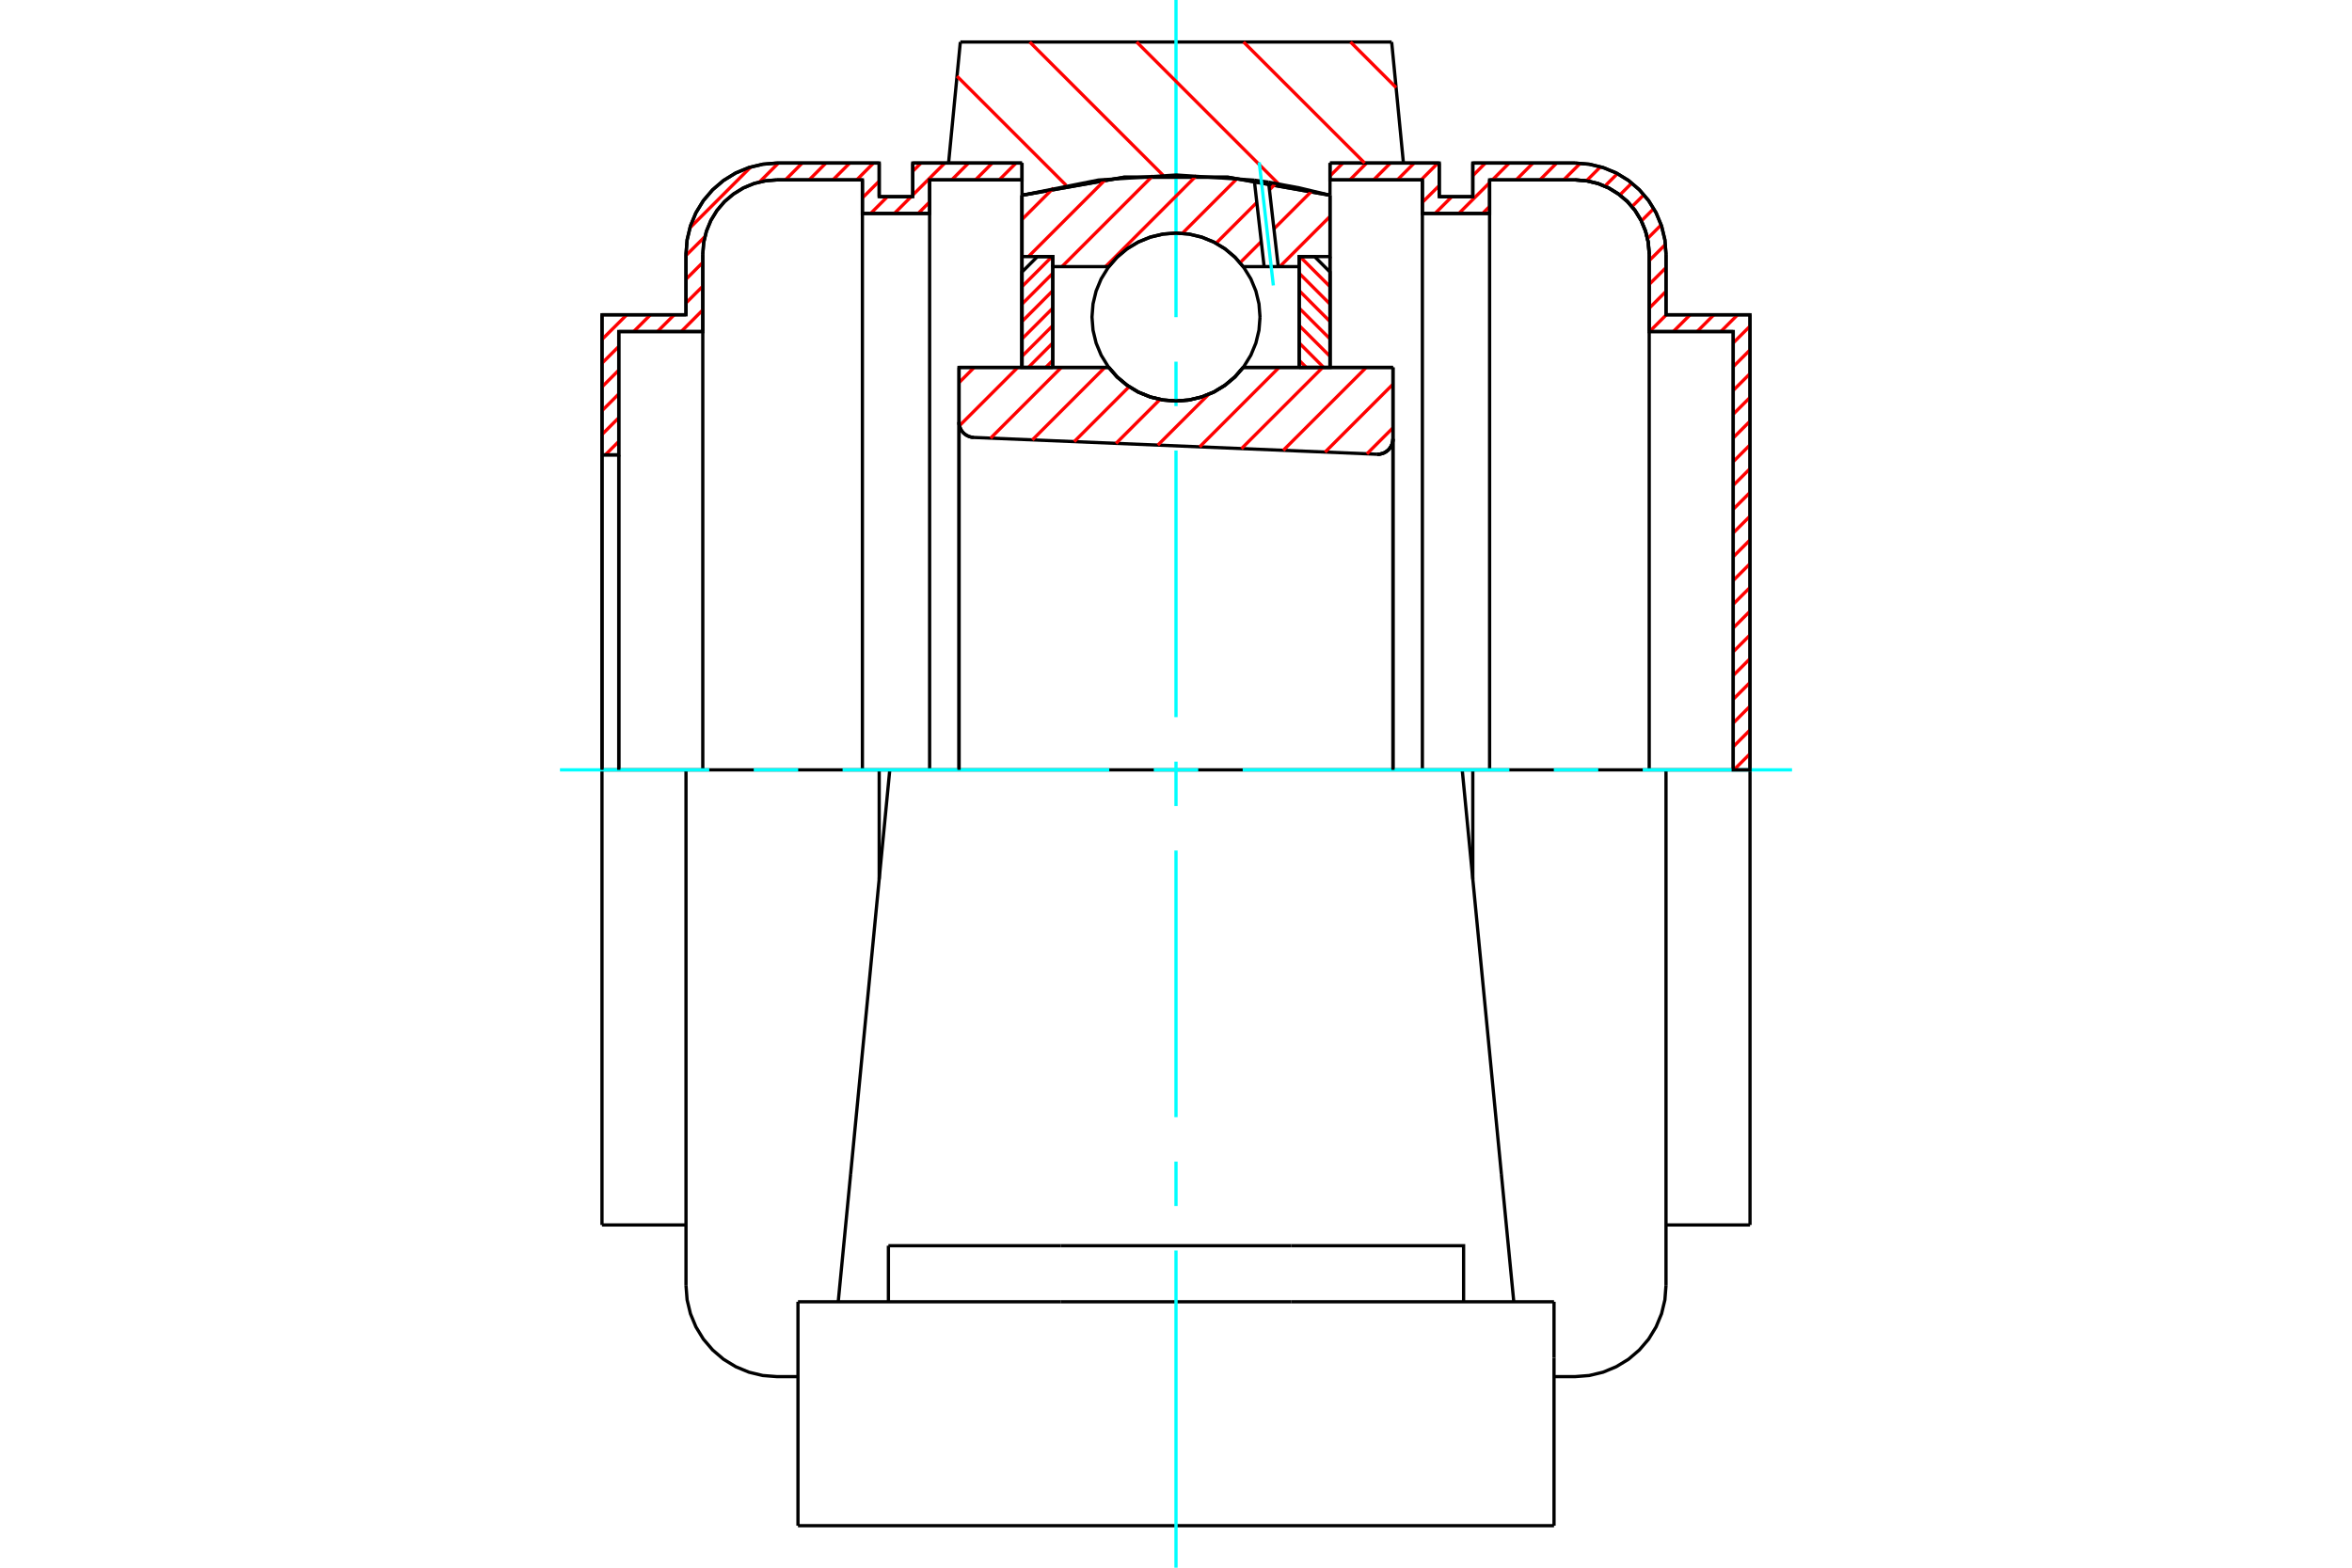 <?xml version="1.0" standalone="no"?>
<!DOCTYPE svg PUBLIC "-//W3C//DTD SVG 1.1//EN"
	"http://www.w3.org/Graphics/SVG/1.1/DTD/svg11.dtd">
<svg xmlns="http://www.w3.org/2000/svg" height="100%" width="100%" viewBox="0 0 36000 24000">
	<rect x="-1800" y="-1200" width="39600" height="26400" style="fill:#FFF"/>
	<g style="fill:none; fill-rule:evenodd" transform="matrix(1 0 0 1 0 0)">
		<g style="fill:none; stroke:#000; stroke-width:50; shape-rendering:geometricPrecision">
			<polyline points="21076,6954 21114,6953 21151,6945 21187,6932 21219,6913 21249,6889 21274,6860 21294,6828 21309,6793 21318,6756 21321,6719"/>
			<line x1="21321" y1="5625" x2="21321" y2="6719"/>
			<line x1="19029" y1="5625" x2="21321" y2="5625"/>
			<polyline points="16971,5625 17102,5774 17255,5901 17425,6004 17609,6078 17802,6124 18000,6139 18198,6124 18391,6078 18575,6004 18745,5901 18898,5774 19029,5625"/>
			<line x1="14679" y1="5625" x2="16971" y2="5625"/>
			<line x1="14679" y1="6461" x2="14679" y2="5625"/>
			<polyline points="14679,6461 14681,6497 14690,6532 14703,6566 14721,6597 14744,6625 14771,6649 14801,6668 14834,6683 14869,6693 14904,6697"/>
			<line x1="21076" y1="6954" x2="14904" y2="6697"/>
			<line x1="21321" y1="6719" x2="21321" y2="11786"/>
			<line x1="14679" y1="6461" x2="14679" y2="11786"/>
			<polyline points="21076,6954 21114,6953 21151,6945 21187,6932 21219,6913 21249,6889 21274,6860 21294,6828 21309,6793 21318,6756 21321,6719"/>
			<line x1="22381" y1="11786" x2="13619" y2="11786"/>
			<line x1="21301" y1="643" x2="21481" y2="2496"/>
			<line x1="14699" y1="643" x2="21301" y2="643"/>
			<line x1="14519" y1="2496" x2="14699" y2="643"/>
			<line x1="15643" y1="2989" x2="15643" y2="2496"/>
			<polyline points="20357,2989 18794,2713 17206,2713 15643,2989"/>
			<line x1="20357" y1="2496" x2="20357" y2="2989"/>
			<line x1="15643" y1="5620" x2="15643" y2="2989"/>
			<line x1="20357" y1="2989" x2="20357" y2="5620"/>
			<line x1="12214" y1="23357" x2="23786" y2="23357"/>
			<line x1="13598" y1="19929" x2="13598" y2="19071"/>
			<line x1="16239" y1="19071" x2="13598" y2="19071"/>
			<line x1="16239" y1="19929" x2="19761" y2="19929"/>
			<line x1="19761" y1="19071" x2="16239" y2="19071"/>
			<polyline points="22402,19929 22402,19071 19761,19071"/>
			<line x1="23170" y1="19929" x2="22980" y2="17972"/>
			<line x1="13020" y1="17972" x2="12830" y2="19929"/>
			<line x1="19761" y1="19929" x2="23786" y2="19929"/>
			<line x1="13619" y1="11786" x2="13020" y2="17972"/>
			<line x1="23786" y1="20786" x2="23786" y2="19929"/>
			<line x1="23786" y1="23357" x2="23786" y2="20786"/>
			<polyline points="12214,23357 12214,20786 12214,19929"/>
			<line x1="22980" y1="17972" x2="22381" y2="11786"/>
			<line x1="12214" y1="19929" x2="16239" y2="19929"/>
			<line x1="10500" y1="11786" x2="9214" y2="11786"/>
			<line x1="11893" y1="11786" x2="10500" y2="11786"/>
			<line x1="13457" y1="11786" x2="11893" y2="11786"/>
			<line x1="13619" y1="11786" x2="13457" y2="11786"/>
			<line x1="9471" y1="6964" x2="9214" y2="6964"/>
			<line x1="9471" y1="5076" x2="9471" y2="6964"/>
			<line x1="10757" y1="5076" x2="9471" y2="5076"/>
			<line x1="10757" y1="3890" x2="10757" y2="5076"/>
			<polyline points="11893,2754 11716,2768 11542,2809 11378,2877 11226,2971 11090,3086 10974,3222 10881,3374 10813,3539 10771,3712 10757,3890"/>
			<line x1="13200" y1="2754" x2="11893" y2="2754"/>
			<line x1="13200" y1="3268" x2="13200" y2="2754"/>
			<line x1="14229" y1="3268" x2="13200" y2="3268"/>
			<line x1="14229" y1="2754" x2="14229" y2="3268"/>
			<line x1="15643" y1="2754" x2="14229" y2="2754"/>
			<line x1="13971" y1="2496" x2="15643" y2="2496"/>
			<line x1="13971" y1="3011" x2="13971" y2="2496"/>
			<line x1="13457" y1="3011" x2="13971" y2="3011"/>
			<line x1="13457" y1="2496" x2="13457" y2="3011"/>
			<line x1="11893" y1="2496" x2="13457" y2="2496"/>
			<polyline points="11893,2496 11675,2514 11463,2565 11261,2648 11074,2763 10908,2905 10766,3071 10652,3257 10568,3459 10517,3672 10500,3890"/>
			<line x1="10500" y1="4819" x2="10500" y2="3890"/>
			<line x1="9214" y1="4819" x2="10500" y2="4819"/>
			<line x1="9214" y1="6964" x2="9214" y2="4819"/>
			<line x1="9214" y1="18753" x2="9214" y2="11786"/>
			<line x1="10500" y1="19682" x2="10500" y2="11786"/>
			<line x1="15643" y1="2989" x2="15643" y2="5625"/>
			<line x1="13457" y1="13458" x2="13457" y2="11786"/>
			<line x1="9214" y1="6964" x2="9214" y2="11786"/>
			<line x1="9471" y1="6964" x2="9471" y2="11786"/>
			<line x1="10757" y1="5076" x2="10757" y2="11786"/>
			<line x1="13200" y1="3268" x2="13200" y2="11786"/>
			<line x1="14229" y1="3268" x2="14229" y2="11786"/>
			<line x1="9214" y1="18753" x2="10500" y2="18753"/>
			<polyline points="10500,19682 10517,19900 10568,20112 10652,20314 10766,20501 10908,20667 11074,20809 11261,20923 11463,21007 11675,21058 11893,21075 12214,21075"/>
			<line x1="26529" y1="11786" x2="26529" y2="5076"/>
			<line x1="26786" y1="4819" x2="26786" y2="11786"/>
			<line x1="25500" y1="4819" x2="26786" y2="4819"/>
			<line x1="25500" y1="3890" x2="25500" y2="4819"/>
			<polyline points="25500,3890 25483,3672 25432,3459 25348,3257 25234,3071 25092,2905 24926,2763 24739,2648 24537,2565 24325,2514 24107,2496"/>
			<line x1="22543" y1="2496" x2="24107" y2="2496"/>
			<line x1="22543" y1="3011" x2="22543" y2="2496"/>
			<line x1="22029" y1="3011" x2="22543" y2="3011"/>
			<line x1="22029" y1="2496" x2="22029" y2="3011"/>
			<line x1="20357" y1="2496" x2="22029" y2="2496"/>
			<line x1="21771" y1="2754" x2="20357" y2="2754"/>
			<line x1="21771" y1="3268" x2="21771" y2="2754"/>
			<line x1="22800" y1="3268" x2="21771" y2="3268"/>
			<line x1="22800" y1="2754" x2="22800" y2="3268"/>
			<line x1="24107" y1="2754" x2="22800" y2="2754"/>
			<polyline points="25243,3890 25229,3712 25187,3539 25119,3374 25026,3222 24910,3086 24774,2971 24622,2877 24458,2809 24284,2768 24107,2754"/>
			<line x1="25243" y1="5076" x2="25243" y2="3890"/>
			<line x1="26529" y1="5076" x2="25243" y2="5076"/>
			<line x1="22543" y1="11786" x2="22381" y2="11786"/>
			<line x1="24107" y1="11786" x2="22543" y2="11786"/>
			<line x1="25500" y1="11786" x2="24107" y2="11786"/>
			<line x1="26786" y1="11786" x2="25500" y2="11786"/>
			<line x1="25243" y1="11786" x2="25243" y2="5076"/>
			<line x1="22800" y1="11786" x2="22800" y2="3268"/>
			<line x1="21771" y1="11786" x2="21771" y2="3268"/>
			<line x1="22543" y1="11786" x2="22543" y2="13458"/>
			<line x1="25500" y1="11786" x2="25500" y2="19682"/>
			<line x1="26786" y1="11786" x2="26786" y2="18753"/>
			<polyline points="25243,3890 25229,3712 25187,3539 25119,3374 25026,3222 24910,3086 24774,2971 24622,2877 24458,2809 24284,2768 24107,2754"/>
			<polyline points="23786,21075 24107,21075 24325,21058 24537,21007 24739,20923 24926,20809 25092,20667 25234,20501 25348,20314 25432,20112 25483,19900 25500,19682"/>
			<line x1="25500" y1="18753" x2="26786" y2="18753"/>
		</g>
		<g style="fill:none; stroke:#0FF; stroke-width:50; shape-rendering:geometricPrecision">
			<line x1="18000" y1="24000" x2="18000" y2="19144"/>
			<line x1="18000" y1="18463" x2="18000" y2="17783"/>
			<line x1="18000" y1="17103" x2="18000" y2="13021"/>
			<line x1="18000" y1="12340" x2="18000" y2="11660"/>
			<line x1="18000" y1="10979" x2="18000" y2="6897"/>
			<line x1="18000" y1="6217" x2="18000" y2="5537"/>
			<line x1="18000" y1="4856" x2="18000" y2="0"/>
			<line x1="8571" y1="11786" x2="10856" y2="11786"/>
			<line x1="11537" y1="11786" x2="12217" y2="11786"/>
			<line x1="12897" y1="11786" x2="16979" y2="11786"/>
			<line x1="17660" y1="11786" x2="18340" y2="11786"/>
			<line x1="19021" y1="11786" x2="23103" y2="11786"/>
			<line x1="23783" y1="11786" x2="24463" y2="11786"/>
			<line x1="25144" y1="11786" x2="27429" y2="11786"/>
		</g>
		<g style="fill:none; stroke:#F00; stroke-width:50; shape-rendering:geometricPrecision">
			<line x1="26786" y1="11539" x2="26539" y2="11786"/>
			<line x1="26786" y1="11175" x2="26529" y2="11432"/>
			<line x1="26786" y1="10811" x2="26529" y2="11069"/>
			<line x1="26786" y1="10448" x2="26529" y2="10705"/>
			<line x1="26786" y1="10084" x2="26529" y2="10341"/>
			<line x1="26786" y1="9721" x2="26529" y2="9978"/>
			<line x1="26786" y1="9357" x2="26529" y2="9614"/>
			<line x1="26786" y1="8993" x2="26529" y2="9250"/>
			<line x1="26786" y1="8630" x2="26529" y2="8887"/>
			<line x1="26786" y1="8266" x2="26529" y2="8523"/>
			<line x1="26786" y1="7902" x2="26529" y2="8159"/>
			<line x1="26786" y1="7539" x2="26529" y2="7796"/>
			<line x1="26786" y1="7175" x2="26529" y2="7432"/>
			<line x1="26786" y1="6811" x2="26529" y2="7068"/>
			<line x1="26786" y1="6448" x2="26529" y2="6705"/>
			<line x1="26786" y1="6084" x2="26529" y2="6341"/>
			<line x1="26786" y1="5720" x2="26529" y2="5977"/>
			<line x1="26786" y1="5357" x2="26529" y2="5614"/>
			<line x1="26786" y1="4993" x2="26529" y2="5250"/>
			<line x1="26596" y1="4819" x2="26339" y2="5076"/>
			<line x1="26233" y1="4819" x2="25976" y2="5076"/>
			<line x1="25869" y1="4819" x2="25612" y2="5076"/>
			<line x1="25505" y1="4819" x2="25248" y2="5076"/>
			<line x1="25500" y1="4460" x2="25243" y2="4718"/>
			<line x1="25500" y1="4097" x2="25243" y2="4354"/>
			<line x1="25492" y1="3742" x2="25243" y2="3990"/>
			<line x1="25426" y1="3443" x2="25217" y2="3652"/>
			<line x1="25313" y1="3193" x2="25123" y2="3383"/>
			<line x1="25162" y1="2981" x2="24980" y2="3163"/>
			<line x1="24977" y1="2802" x2="24793" y2="2985"/>
			<line x1="24757" y1="2658" x2="24564" y2="2850"/>
			<line x1="24498" y1="2553" x2="24283" y2="2768"/>
			<line x1="24189" y1="2499" x2="23934" y2="2754"/>
			<line x1="23827" y1="2496" x2="23570" y2="2754"/>
			<line x1="23464" y1="2496" x2="23207" y2="2754"/>
			<line x1="22800" y1="3160" x2="22692" y2="3268"/>
			<line x1="23100" y1="2496" x2="22843" y2="2754"/>
			<line x1="22800" y1="2797" x2="22329" y2="3268"/>
			<line x1="22736" y1="2496" x2="22543" y2="2690"/>
			<line x1="22222" y1="3011" x2="21965" y2="3268"/>
			<line x1="22029" y1="2841" x2="21771" y2="3098"/>
			<line x1="22009" y1="2496" x2="21752" y2="2754"/>
			<line x1="21646" y1="2496" x2="21388" y2="2754"/>
			<line x1="21282" y1="2496" x2="21025" y2="2754"/>
			<line x1="20918" y1="2496" x2="20661" y2="2754"/>
			<line x1="20555" y1="2496" x2="20357" y2="2694"/>
		</g>
		<g style="fill:none; stroke:#000; stroke-width:50; shape-rendering:geometricPrecision">
			<polyline points="20357,2496 22029,2496 22029,3011 22543,3011 22543,2496 24107,2496"/>
			<polyline points="25500,3890 25483,3672 25432,3459 25348,3257 25234,3071 25092,2905 24926,2763 24739,2648 24537,2565 24325,2514 24107,2496"/>
			<polyline points="25500,3890 25500,4819 26786,4819 26786,11786 26529,11786 26529,5076 25243,5076 25243,3890 25229,3712 25187,3539 25119,3374 25026,3222 24910,3086 24774,2971 24622,2877 24458,2809 24284,2768 24107,2754 22800,2754 22800,3268 21771,3268 21771,2754 20357,2754 20357,2496"/>
		</g>
		<g style="fill:none; stroke:#F00; stroke-width:50; shape-rendering:geometricPrecision">
			<line x1="15552" y1="2496" x2="15294" y2="2754"/>
			<line x1="15188" y1="2496" x2="14931" y2="2754"/>
			<line x1="14824" y1="2496" x2="14567" y2="2754"/>
			<line x1="14229" y1="3092" x2="14053" y2="3268"/>
			<line x1="14461" y1="2496" x2="13971" y2="2986"/>
			<line x1="13946" y1="3011" x2="13689" y2="3268"/>
			<line x1="14097" y1="2496" x2="13971" y2="2622"/>
			<line x1="13583" y1="3011" x2="13326" y2="3268"/>
			<line x1="13457" y1="2773" x2="13200" y2="3030"/>
			<line x1="9471" y1="6758" x2="9265" y2="6964"/>
			<line x1="13370" y1="2496" x2="13113" y2="2754"/>
			<line x1="9471" y1="6395" x2="9214" y2="6652"/>
			<line x1="13006" y1="2496" x2="12749" y2="2754"/>
			<line x1="10757" y1="4745" x2="10427" y2="5076"/>
			<line x1="9471" y1="6031" x2="9214" y2="6288"/>
			<line x1="12642" y1="2496" x2="12385" y2="2754"/>
			<line x1="10757" y1="4382" x2="10500" y2="4639"/>
			<line x1="10320" y1="4819" x2="10063" y2="5076"/>
			<line x1="9471" y1="5667" x2="9214" y2="5924"/>
			<line x1="12279" y1="2496" x2="12022" y2="2754"/>
			<line x1="10757" y1="4018" x2="10500" y2="4275"/>
			<line x1="9956" y1="4819" x2="9699" y2="5076"/>
			<line x1="9471" y1="5304" x2="9214" y2="5561"/>
			<line x1="11915" y1="2496" x2="11625" y2="2786"/>
			<line x1="10790" y1="3622" x2="10500" y2="3911"/>
			<line x1="9593" y1="4819" x2="9214" y2="5197"/>
			<line x1="11492" y1="2556" x2="10560" y2="3488"/>
			<line x1="9229" y1="4819" x2="9214" y2="4834"/>
		</g>
		<g style="fill:none; stroke:#000; stroke-width:50; shape-rendering:geometricPrecision">
			<polyline points="15643,2496 13971,2496 13971,3011 13457,3011 13457,2496 11893,2496 11675,2514 11463,2565 11261,2648 11074,2763 10908,2905 10766,3071 10652,3257 10568,3459 10517,3672 10500,3890 10500,4819 9214,4819 9214,6964 9471,6964 9471,5076 10757,5076 10757,3890"/>
			<polyline points="11893,2754 11716,2768 11542,2809 11378,2877 11226,2971 11090,3086 10974,3222 10881,3374 10813,3539 10771,3712 10757,3890"/>
			<polyline points="11893,2754 13200,2754 13200,3268 14229,3268 14229,2754 15643,2754 15643,2496"/>
			<line x1="9214" y1="11786" x2="9214" y2="6964"/>
			<line x1="9471" y1="6964" x2="9471" y2="11786"/>
		</g>
		<g style="fill:none; stroke:#F00; stroke-width:50; shape-rendering:geometricPrecision">
			<line x1="20671" y1="643" x2="21369" y2="1341"/>
			<line x1="19034" y1="643" x2="20888" y2="2496"/>
			<line x1="17398" y1="643" x2="19575" y2="2820"/>
			<line x1="15761" y1="643" x2="17804" y2="2685"/>
			<line x1="14648" y1="1166" x2="16319" y2="2837"/>
		</g>
		<g style="fill:none; stroke:#000; stroke-width:50; shape-rendering:geometricPrecision">
			<polyline points="20357,2989 18794,2713 17206,2713 15643,2989"/>
		</g>
		<g style="fill:none; stroke:#F00; stroke-width:50; shape-rendering:geometricPrecision">
			<line x1="16103" y1="3928" x2="15643" y2="4388"/>
			<line x1="16114" y1="4184" x2="15643" y2="4655"/>
			<line x1="16114" y1="4450" x2="15643" y2="4922"/>
			<line x1="16114" y1="4717" x2="15643" y2="5188"/>
			<line x1="16114" y1="4984" x2="15643" y2="5455"/>
			<line x1="16114" y1="5250" x2="15740" y2="5625"/>
			<line x1="16114" y1="5517" x2="16006" y2="5625"/>
		</g>
		<g style="fill:none; stroke:#000; stroke-width:50; shape-rendering:geometricPrecision">
			<polyline points="16114,5625 16114,3928 15879,3928 15643,4164 15643,5625 16114,5625"/>
		</g>
		<g style="fill:none; stroke:#F00; stroke-width:50; shape-rendering:geometricPrecision">
			<line x1="19897" y1="3928" x2="20357" y2="4388"/>
			<line x1="19886" y1="4184" x2="20357" y2="4655"/>
			<line x1="19886" y1="4450" x2="20357" y2="4922"/>
			<line x1="19886" y1="4717" x2="20357" y2="5188"/>
			<line x1="19886" y1="4984" x2="20357" y2="5455"/>
			<line x1="19886" y1="5250" x2="20260" y2="5625"/>
			<line x1="19886" y1="5517" x2="19994" y2="5625"/>
		</g>
		<g style="fill:none; stroke:#000; stroke-width:50; shape-rendering:geometricPrecision">
			<polyline points="19886,5625 19886,3928 20121,3928 20357,4164 20357,5625 19886,5625"/>
			<polyline points="19286,4854 19270,4652 19223,4456 19146,4270 19040,4098 18909,3944 18756,3813 18584,3708 18397,3631 18201,3584 18000,3568 17799,3584 17603,3631 17416,3708 17244,3813 17091,3944 16960,4098 16854,4270 16777,4456 16730,4652 16714,4854 16730,5055 16777,5251 16854,5437 16960,5609 17091,5763 17244,5894 17416,5999 17603,6076 17799,6123 18000,6139 18201,6123 18397,6076 18584,5999 18756,5894 18909,5763 19040,5609 19146,5437 19223,5251 19270,5055 19286,4854"/>
		</g>
		<g style="fill:none; stroke:#F00; stroke-width:50; shape-rendering:geometricPrecision">
			<line x1="20357" y1="3313" x2="19588" y2="4082"/>
			<line x1="20079" y1="2924" x2="19499" y2="3504"/>
			<line x1="19305" y1="3698" x2="18981" y2="4022"/>
			<line x1="19527" y1="2809" x2="19430" y2="2906"/>
			<line x1="19237" y1="3100" x2="18613" y2="3724"/>
			<line x1="18938" y1="2731" x2="18097" y2="3572"/>
			<line x1="18314" y1="2688" x2="16921" y2="4082"/>
			<line x1="17647" y1="2689" x2="16254" y2="4082"/>
			<line x1="16927" y1="2742" x2="15741" y2="3928"/>
			<line x1="16125" y1="2878" x2="15643" y2="3360"/>
		</g>
		<g style="fill:none; stroke:#000; stroke-width:50; shape-rendering:geometricPrecision">
			<polyline points="15643,5625 15643,3928 15643,2989"/>
			<polyline points="19198,2758 18006,2679 16814,2756 15643,2989"/>
			<polyline points="19417,2789 19307,2773 19198,2758"/>
			<polyline points="20357,2989 19890,2877 19417,2789"/>
			<polyline points="20357,2989 20357,3928 19886,3928 19886,4082 19886,5625"/>
			<polyline points="19886,4082 19565,4082 19349,4082 19029,4082 18898,3933 18745,3806 18575,3704 18391,3629 18198,3583 18000,3568 17802,3583 17609,3629 17425,3704 17255,3806 17102,3933 16971,4082 16114,4082 16114,5625"/>
			<polyline points="16114,4082 16114,3928 15643,3928"/>
			<line x1="20357" y1="3928" x2="20357" y2="5625"/>
		</g>
		<g style="fill:none; stroke:#0FF; stroke-width:50; shape-rendering:geometricPrecision">
			<line x1="19490" y1="4370" x2="19274" y2="2485"/>
		</g>
		<g style="fill:none; stroke:#000; stroke-width:50; shape-rendering:geometricPrecision">
			<line x1="19349" y1="4082" x2="19198" y2="2758"/>
			<line x1="19565" y1="4082" x2="19417" y2="2789"/>
		</g>
		<g style="fill:none; stroke:#F00; stroke-width:50; shape-rendering:geometricPrecision">
			<line x1="21321" y1="6549" x2="20922" y2="6948"/>
			<line x1="21321" y1="5882" x2="20282" y2="6921"/>
			<line x1="20912" y1="5625" x2="19642" y2="6894"/>
			<line x1="20245" y1="5625" x2="19002" y2="6868"/>
			<line x1="19578" y1="5625" x2="18362" y2="6841"/>
			<line x1="18498" y1="6039" x2="17722" y2="6814"/>
			<line x1="17755" y1="6115" x2="17082" y2="6788"/>
			<line x1="17283" y1="5920" x2="16442" y2="6761"/>
			<line x1="16911" y1="5625" x2="15802" y2="6734"/>
			<line x1="16245" y1="5625" x2="15162" y2="6708"/>
			<line x1="15578" y1="5625" x2="14685" y2="6518"/>
			<line x1="14911" y1="5625" x2="14679" y2="5858"/>
		</g>
		<g style="fill:none; stroke:#000; stroke-width:50; shape-rendering:geometricPrecision">
			<polyline points="14679,6461 14681,6497 14690,6532 14703,6566 14721,6597 14744,6625 14771,6649 14801,6668 14834,6683 14869,6693 14904,6697"/>
			<polyline points="21076,6954 21114,6953 21151,6945 21187,6932 21219,6913 21249,6889 21274,6860 21294,6828 21309,6793 21318,6756 21321,6719"/>
			<polyline points="21321,5625 20850,5625 19029,5625"/>
			<polyline points="16971,5625 17102,5774 17255,5901 17425,6004 17609,6078 17802,6124 18000,6139 18198,6124 18391,6078 18575,6004 18745,5901 18898,5774 19029,5625"/>
			<polyline points="16971,5625 15150,5625 14679,5625 14679,11786"/>
			<line x1="21321" y1="11786" x2="21321" y2="5625"/>
		</g>
	</g>
</svg>
